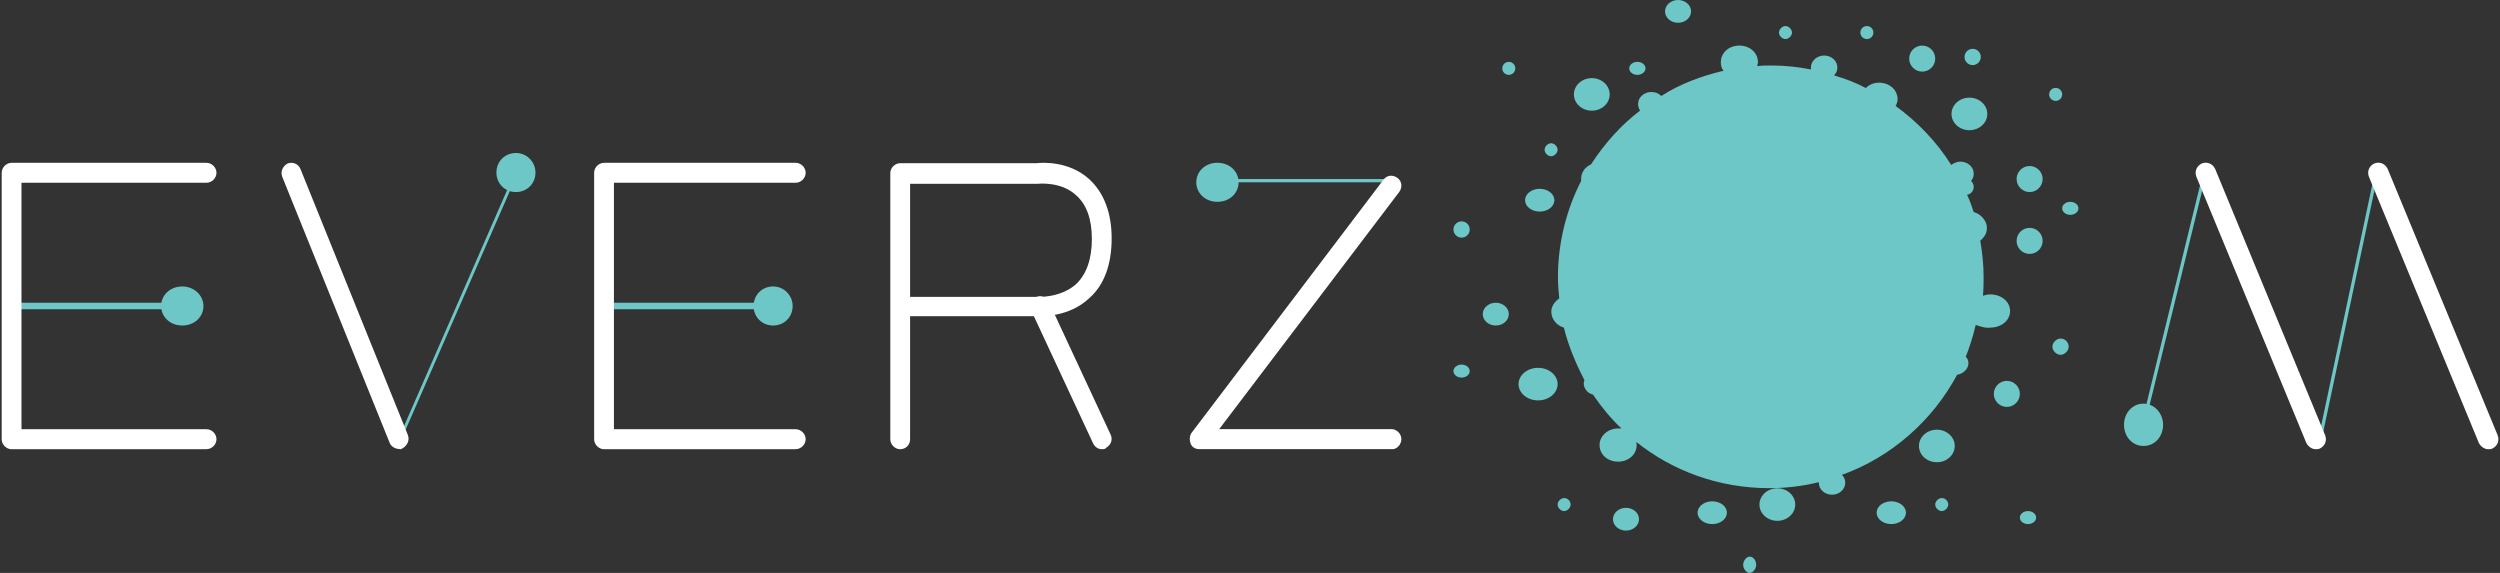 <?xml version="1.0" encoding="utf-8"?>
<svg xmlns="http://www.w3.org/2000/svg" width="384" height="88" viewBox="0 0 384 88" fill="none">
  <rect x="0" y="0" width="384" height="88" fill="#333333" stroke="none"/>
  <g clip-path="url(#clip0_1175_53)">
    <path d="M28.25 46.5H1.75V47.5H28.25V46.5Z" fill="#6DC7C7"/>
    <path fill-rule="evenodd" clip-rule="evenodd" d="M61.65 67.5L61.25 67.3L78.85 27L79.25 27.2L61.65 67.5Z" fill="#6DC7C7"/>
    <path d="M118.25 46.5H91.75V47.5H118.25V46.5Z" fill="#6DC7C7"/>
    <path d="M213.75 27.5H186.75V28H213.75V27.5Z" fill="#6DC7C7"/>
    <path d="M338.392 26.562L329.01 64.849L329.505 64.971L338.888 26.683L338.392 26.562Z" fill="#6DC7C7"/>
    <path d="M364.765 26.544L355.955 68.101L356.454 68.206L365.264 26.65L364.765 26.544Z" fill="#6DC7C7"/>
    <path fill-rule="evenodd" clip-rule="evenodd" d="M31.73 69H1.78C0.97 69 0.26 68.28 0.26 67.47V26.54C0.26 25.72 0.97 25.01 1.78 25.01H31.73C32.54 25.01 33.25 25.73 33.25 26.54C33.25 27.35 32.54 28.07 31.73 28.07H3.3V65.93H31.73C32.54 65.93 33.25 66.65 33.25 67.46C33.25 68.27 32.54 68.99 31.73 68.99V69Z" fill="white"/>
    <path fill-rule="evenodd" clip-rule="evenodd" d="M122.23 69H92.78C91.97 69 91.26 68.28 91.26 67.47V26.54C91.26 25.72 91.97 25.01 92.78 25.01H122.23C123.04 25.01 123.75 25.73 123.75 26.54C123.75 27.35 123.04 28.07 122.23 28.07H94.3V65.93H122.23C123.04 65.93 123.75 66.65 123.75 67.46C123.75 68.27 123.04 68.99 122.23 68.99V69Z" fill="white"/>
    <path fill-rule="evenodd" clip-rule="evenodd" d="M121.75 47C121.75 48.7 120.45 50 118.75 50C117.05 50 115.75 48.7 115.75 47C115.75 45.3 117.05 44 118.75 44C120.45 44 121.75 45.4 121.75 47Z" fill="#6DC7C7"/>
    <path fill-rule="evenodd" clip-rule="evenodd" d="M190.25 28C190.25 29.7 188.84 31 187 31C185.16 31 183.75 29.7 183.75 28C183.75 26.3 185.16 25 187 25C188.84 25 190.25 26.3 190.25 28Z" fill="#6DC7C7"/>
    <path fill-rule="evenodd" clip-rule="evenodd" d="M82.25 26.5C82.25 28.2 80.95 29.5 79.25 29.5C77.55 29.5 76.25 28.2 76.25 26.5C76.25 24.8 77.55 23.5 79.25 23.5C80.95 23.5 82.25 24.9 82.25 26.5Z" fill="#6DC7C7"/>
    <path fill-rule="evenodd" clip-rule="evenodd" d="M31.25 47C31.25 48.7 29.84 50 28 50C26.16 50 24.75 48.7 24.75 47C24.75 45.3 26.16 44 28 44C29.84 44 31.25 45.4 31.25 47Z" fill="#6DC7C7"/>
    <path fill-rule="evenodd" clip-rule="evenodd" d="M61.3 68.96C60.68 68.96 60.06 68.55 59.86 68.04L43.35 27.15C43.04 26.33 43.45 25.51 44.18 25.11C45.01 24.8 45.83 25.21 46.14 25.93L62.65 66.82C62.96 67.64 62.55 68.46 61.82 68.86C61.72 68.96 61.51 69.06 61.3 68.96Z" fill="white"/>
    <path fill-rule="evenodd" clip-rule="evenodd" d="M139.79 45.6H159.38C159.38 45.6 162.83 45.8 165.27 43.66C166.89 42.13 167.71 39.78 167.71 36.71C167.71 33.64 166.9 31.4 165.27 29.97C162.94 27.82 159.48 28.23 159.38 28.23H139.79V45.6ZM138.27 69C137.46 69 136.75 68.28 136.75 67.47V26.6C136.75 25.78 137.46 25.07 138.27 25.07H159.18C159.99 24.97 164.15 24.66 167.3 27.52C169.53 29.56 170.75 32.63 170.75 36.61C170.75 40.59 169.63 43.76 167.3 45.81C164.15 48.77 159.89 48.57 159.18 48.57H139.79V67.47C139.79 68.39 139.08 69 138.27 69Z" fill="white"/>
    <path fill-rule="evenodd" clip-rule="evenodd" d="M169.29 69C168.69 69 168.19 68.69 167.89 68.08L158.4 47.7C158 46.88 158.4 46.07 159.1 45.66C159.9 45.25 160.7 45.66 161.1 46.37L170.59 66.75C170.99 67.57 170.59 68.38 169.89 68.79C169.79 68.99 169.49 68.99 169.29 68.99V69Z" fill="white"/>
    <path fill-rule="evenodd" clip-rule="evenodd" d="M213.71 68.99H184.21C183.6 68.99 183.09 68.68 182.89 68.17C182.69 67.66 182.69 67.04 182.99 66.53L212.49 27.62C213 26.9 213.91 26.8 214.63 27.31C215.34 27.82 215.44 28.74 214.94 29.46L187.27 65.91H213.72C214.53 65.91 215.25 66.63 215.25 67.45C215.25 68.27 214.54 69.09 213.72 68.99H213.71Z" fill="white"/>
    <path fill-rule="evenodd" clip-rule="evenodd" d="M332.25 65.25C332.25 67.09 330.95 68.5 329.25 68.5C327.55 68.5 326.25 67.09 326.25 65.25C326.25 63.41 327.55 62 329.25 62C330.95 62 332.25 63.52 332.25 65.25Z" fill="#6DC7C7"/>
    <path fill-rule="evenodd" clip-rule="evenodd" d="M355.7 69C355.09 69 354.57 68.59 354.27 68.08L337.37 27.16C337.06 26.34 337.37 25.52 338.19 25.11C339.01 24.8 339.83 25.11 340.24 25.93L357.14 66.85C357.45 67.67 357.14 68.49 356.32 68.9C356.12 69 355.91 69 355.71 69H355.7Z" fill="white"/>
    <path fill-rule="evenodd" clip-rule="evenodd" d="M382.2 69C381.59 69 381.07 68.59 380.77 68.08L363.87 27.16C363.56 26.34 363.87 25.52 364.69 25.11C365.51 24.8 366.33 25.11 366.74 25.93L383.64 66.85C383.95 67.67 383.64 68.49 382.82 68.9C382.62 69 382.41 69 382.21 69H382.2Z" fill="white"/>
    <path d="M244.5 17C246.019 17 247.25 15.881 247.25 14.5C247.25 13.119 246.019 12 244.5 12C242.981 12 241.75 13.119 241.75 14.5C241.75 15.881 242.981 17 244.5 17Z" fill="#6DC7C7"/>
    <path d="M302.5 20C304.019 20 305.25 18.881 305.25 17.5C305.25 16.119 304.019 15 302.5 15C300.981 15 299.75 16.119 299.75 17.5C299.75 18.881 300.981 20 302.5 20Z" fill="#6DC7C7"/>
    <path fill-rule="evenodd" clip-rule="evenodd" d="M305.7 50.32C307.43 50.32 308.75 49.2 308.75 47.77C308.75 46.34 307.43 45.22 305.7 45.22C305.29 45.22 304.89 45.32 304.58 45.42C304.68 44.4 304.68 43.38 304.68 42.46C304.68 40.63 304.48 38.79 304.17 36.96C304.78 36.45 305.19 35.84 305.19 35.02C305.19 33.9 304.27 32.88 303.16 32.57C302.85 31.65 302.55 30.74 302.14 29.92C302.75 29.82 303.16 29.31 303.16 28.7C303.16 28.29 302.96 27.99 302.75 27.78C303.06 27.47 303.16 27.07 303.16 26.66C303.16 25.64 302.24 24.83 301.13 24.83C300.62 24.83 300.11 25.03 299.71 25.34C297.47 21.77 294.52 18.72 291.16 16.27C291.36 15.96 291.47 15.56 291.47 15.25C291.47 13.82 290.25 12.7 288.62 12.7C287.81 12.7 287.09 13.01 286.59 13.52C285.06 12.7 283.44 12.09 281.71 11.58C282.02 11.27 282.22 10.87 282.22 10.36C282.22 9.34 281.3 8.53 280.19 8.53C279.08 8.53 278.16 9.35 278.16 10.36V10.67C276.13 10.26 274.09 10.06 272.06 10.06C271.35 10.06 270.64 10.06 269.92 10.16C269.92 9.96 270.02 9.75 270.02 9.55C270.02 8.12 268.8 7 267.17 7C265.54 7 264.32 8.12 264.32 9.55C264.32 10.06 264.42 10.47 264.73 10.87C261.27 11.69 258.02 12.91 255.17 14.74C254.76 14.33 254.25 14.13 253.64 14.13C252.52 14.13 251.61 14.95 251.61 15.96C251.61 16.37 251.71 16.67 251.92 16.98C248.97 19.22 246.43 22.08 244.39 25.24C243.47 25.65 242.86 26.46 242.86 27.48V27.79C240.62 32.17 239.3 37.27 239.3 42.57C239.3 43.69 239.4 44.81 239.5 45.83C238.79 46.34 238.28 47.05 238.28 47.87C238.28 48.99 239.09 50.01 240.21 50.32C240.92 53.17 242.04 55.82 243.36 58.37C243.36 58.57 243.26 58.68 243.26 58.88C243.26 59.7 243.87 60.41 244.68 60.61C246 62.55 247.43 64.28 249.05 65.81H248.54C247.01 65.81 245.69 66.93 245.69 68.36C245.69 69.79 246.91 70.91 248.54 70.91C250.17 70.91 251.39 69.79 251.39 68.36C251.39 68.16 251.39 67.95 251.29 67.85C256.89 72.33 264.01 74.98 271.74 74.98C274.39 74.98 276.93 74.67 279.37 74.06V74.16C279.37 75.18 280.29 75.99 281.4 75.99C282.51 75.99 283.43 75.17 283.43 74.16C283.43 73.65 283.23 73.24 282.92 72.94C290.55 70.19 296.86 64.58 300.62 57.55C301.54 57.45 302.35 56.63 302.35 55.82C302.35 55.41 302.25 55.11 301.94 54.8C302.55 53.27 303.06 51.64 303.47 49.91C304.39 50.22 305 50.42 305.71 50.32H305.7Z" fill="#6DC7C7"/>
    <path d="M297.5 71C299.019 71 300.25 69.881 300.25 68.5C300.25 67.119 299.019 66 297.5 66C295.981 66 294.75 67.119 294.75 68.5C294.75 69.881 295.981 71 297.5 71Z" fill="#6DC7C7"/>
    <path d="M273 80C274.519 80 275.75 78.881 275.75 77.5C275.75 76.119 274.519 75 273 75C271.481 75 270.25 76.119 270.25 77.5C270.25 78.881 271.481 80 273 80Z" fill="#6DC7C7"/>
    <path d="M236.25 61.5C237.907 61.5 239.25 60.381 239.25 59C239.25 57.619 237.907 56.5 236.25 56.5C234.593 56.5 233.25 57.619 233.25 59C233.25 60.381 234.593 61.5 236.25 61.5Z" fill="#6DC7C7"/>
    <path fill-rule="evenodd" clip-rule="evenodd" d="M236.5 32.5C237.74 32.5 238.75 31.72 238.75 30.75C238.75 29.78 237.74 29 236.5 29C235.26 29 234.25 29.78 234.25 30.75C234.25 31.72 235.26 32.5 236.5 32.5Z" fill="#6DC7C7"/>
    <path fill-rule="evenodd" clip-rule="evenodd" d="M229.75 46.5C228.65 46.5 227.75 47.28 227.75 48.25C227.75 49.22 228.65 50 229.75 50C230.85 50 231.75 49.22 231.75 48.25C231.75 47.28 230.85 46.5 229.75 46.5Z" fill="#6DC7C7"/>
    <path fill-rule="evenodd" clip-rule="evenodd" d="M257.75 3.5C258.85 3.5 259.75 2.72 259.75 1.75C259.75 0.78 258.85 0 257.75 0C256.65 0 255.75 0.78 255.75 1.75C255.75 2.72 256.65 3.5 257.75 3.5Z" fill="#6DC7C7"/>
    <path fill-rule="evenodd" clip-rule="evenodd" d="M295.25 11C296.35 11 297.25 10.11 297.25 9C297.25 7.89 296.35 7 295.25 7C294.15 7 293.25 7.89 293.25 9C293.25 10.11 294.15 11 295.25 11Z" fill="#6DC7C7"/>
    <path fill-rule="evenodd" clip-rule="evenodd" d="M311.75 25.5C310.65 25.5 309.75 26.4 309.75 27.5C309.75 28.6 310.65 29.5 311.75 29.5C312.85 29.5 313.75 28.6 313.75 27.5C313.75 26.4 312.85 25.5 311.75 25.5Z" fill="#6DC7C7"/>
    <path fill-rule="evenodd" clip-rule="evenodd" d="M311.75 35C310.65 35 309.75 35.89 309.75 37C309.75 38.11 310.65 39 311.75 39C312.85 39 313.75 38.11 313.75 37C313.75 35.89 312.85 35 311.75 35Z" fill="#6DC7C7"/>
    <path fill-rule="evenodd" clip-rule="evenodd" d="M308.25 58.5C307.15 58.5 306.25 59.4 306.25 60.5C306.25 61.6 307.15 62.5 308.25 62.5C309.35 62.5 310.25 61.6 310.25 60.5C310.25 59.4 309.35 58.5 308.25 58.5Z" fill="#6DC7C7"/>
    <path fill-rule="evenodd" clip-rule="evenodd" d="M290.5 77C289.26 77 288.25 77.78 288.25 78.75C288.25 79.72 289.26 80.5 290.5 80.5C291.74 80.5 292.75 79.72 292.75 78.75C292.75 77.78 291.74 77 290.5 77Z" fill="#6DC7C7"/>
    <path fill-rule="evenodd" clip-rule="evenodd" d="M263 77C261.76 77 260.75 77.78 260.75 78.75C260.75 79.72 261.76 80.5 263 80.5C264.24 80.5 265.25 79.72 265.25 78.75C265.25 77.78 264.24 77 263 77Z" fill="#6DC7C7"/>
    <path fill-rule="evenodd" clip-rule="evenodd" d="M249.75 78C248.65 78 247.75 78.78 247.75 79.75C247.75 80.72 248.65 81.5 249.75 81.5C250.85 81.5 251.75 80.72 251.75 79.75C251.75 78.78 250.85 78 249.75 78Z" fill="#6DC7C7"/>
    <path fill-rule="evenodd" clip-rule="evenodd" d="M238.25 24C238.75 24 239.25 23.5 239.25 23C239.25 22.5 238.75 22 238.25 22C237.75 22 237.25 22.5 237.25 23C237.25 23.5 237.75 24 238.25 24Z" fill="#6DC7C7"/>
    <path d="M224.5 36.5C225.19 36.5 225.75 35.94 225.75 35.25C225.75 34.56 225.19 34 224.5 34C223.81 34 223.25 34.56 223.25 35.25C223.25 35.94 223.81 36.5 224.5 36.5Z" fill="#6DC7C7"/>
    <path d="M251.5 11.5C252.19 11.5 252.75 11.052 252.75 10.5C252.75 9.948 252.19 9.5 251.5 9.5C250.81 9.5 250.25 9.948 250.25 10.5C250.25 11.052 250.81 11.5 251.5 11.5Z" fill="#6DC7C7"/>
    <path fill-rule="evenodd" clip-rule="evenodd" d="M274.25 6C274.75 6 275.25 5.5 275.25 5C275.25 4.5 274.75 4 274.25 4C273.75 4 273.25 4.5 273.25 5C273.25 5.5 273.75 6 274.25 6Z" fill="#6DC7C7"/>
    <path d="M286.75 6C287.302 6 287.75 5.552 287.75 5C287.75 4.448 287.302 4 286.75 4C286.198 4 285.75 4.448 285.75 5C285.75 5.552 286.198 6 286.75 6Z" fill="#6DC7C7"/>
    <path d="M303 10C303.69 10 304.25 9.44 304.25 8.75C304.25 8.06 303.69 7.5 303 7.5C302.31 7.5 301.75 8.06 301.75 8.75C301.75 9.44 302.31 10 303 10Z" fill="#6DC7C7"/>
    <path d="M318 33C318.69 33 319.25 32.552 319.25 32C319.25 31.448 318.69 31 318 31C317.31 31 316.75 31.448 316.75 32C316.75 32.552 317.31 33 318 33Z" fill="#6DC7C7"/>
    <path fill-rule="evenodd" clip-rule="evenodd" d="M316.5 52C315.87 52 315.25 52.63 315.25 53.25C315.25 53.87 315.87 54.5 316.5 54.5C317.13 54.5 317.75 53.87 317.75 53.25C317.75 52.63 317.25 52 316.5 52Z" fill="#6DC7C7"/>
    <path fill-rule="evenodd" clip-rule="evenodd" d="M240.25 76.5C239.75 76.5 239.25 77 239.25 77.5C239.25 78 239.75 78.5 240.25 78.5C240.75 78.5 241.25 78 241.25 77.5C241.25 77 240.85 76.5 240.25 76.5Z" fill="#6DC7C7"/>
    <path d="M224.5 58C225.19 58 225.75 57.552 225.75 57C225.75 56.448 225.19 56 224.5 56C223.81 56 223.25 56.448 223.25 57C223.25 57.552 223.81 58 224.5 58Z" fill="#6DC7C7"/>
    <path fill-rule="evenodd" clip-rule="evenodd" d="M268.75 85.5C268.25 85.5 267.75 86.13 267.75 86.75C267.75 87.37 268.25 88 268.75 88C269.25 88 269.75 87.37 269.75 86.75C269.75 86.13 269.35 85.5 268.75 85.5Z" fill="#6DC7C7"/>
    <path fill-rule="evenodd" clip-rule="evenodd" d="M298.25 76.5C297.75 76.5 297.25 77 297.25 77.5C297.25 78 297.75 78.5 298.25 78.5C298.75 78.5 299.25 78 299.25 77.5C299.25 77 298.85 76.5 298.25 76.5Z" fill="#6DC7C7"/>
    <path d="M311.5 80.5C312.19 80.5 312.75 80.052 312.75 79.5C312.75 78.948 312.19 78.5 311.5 78.5C310.81 78.5 310.25 78.948 310.25 79.5C310.25 80.052 310.81 80.5 311.5 80.5Z" fill="#6DC7C7"/>
    <path d="M315.75 15.5C316.302 15.5 316.75 15.052 316.75 14.5C316.75 13.948 316.302 13.5 315.75 13.5C315.198 13.5 314.75 13.948 314.75 14.5C314.75 15.052 315.198 15.5 315.75 15.5Z" fill="#6DC7C7"/>
    <path d="M231.75 11.5C232.302 11.5 232.75 11.052 232.75 10.5C232.75 9.948 232.302 9.5 231.75 9.5C231.198 9.5 230.75 9.948 230.75 10.5C230.75 11.052 231.198 11.5 231.75 11.5Z" fill="#6DC7C7"/>
  </g>
  <defs>
    <clipPath id="clip0_1175_53">
      <rect width="384" height="88" fill="white"/>
    </clipPath>
  </defs>
</svg>